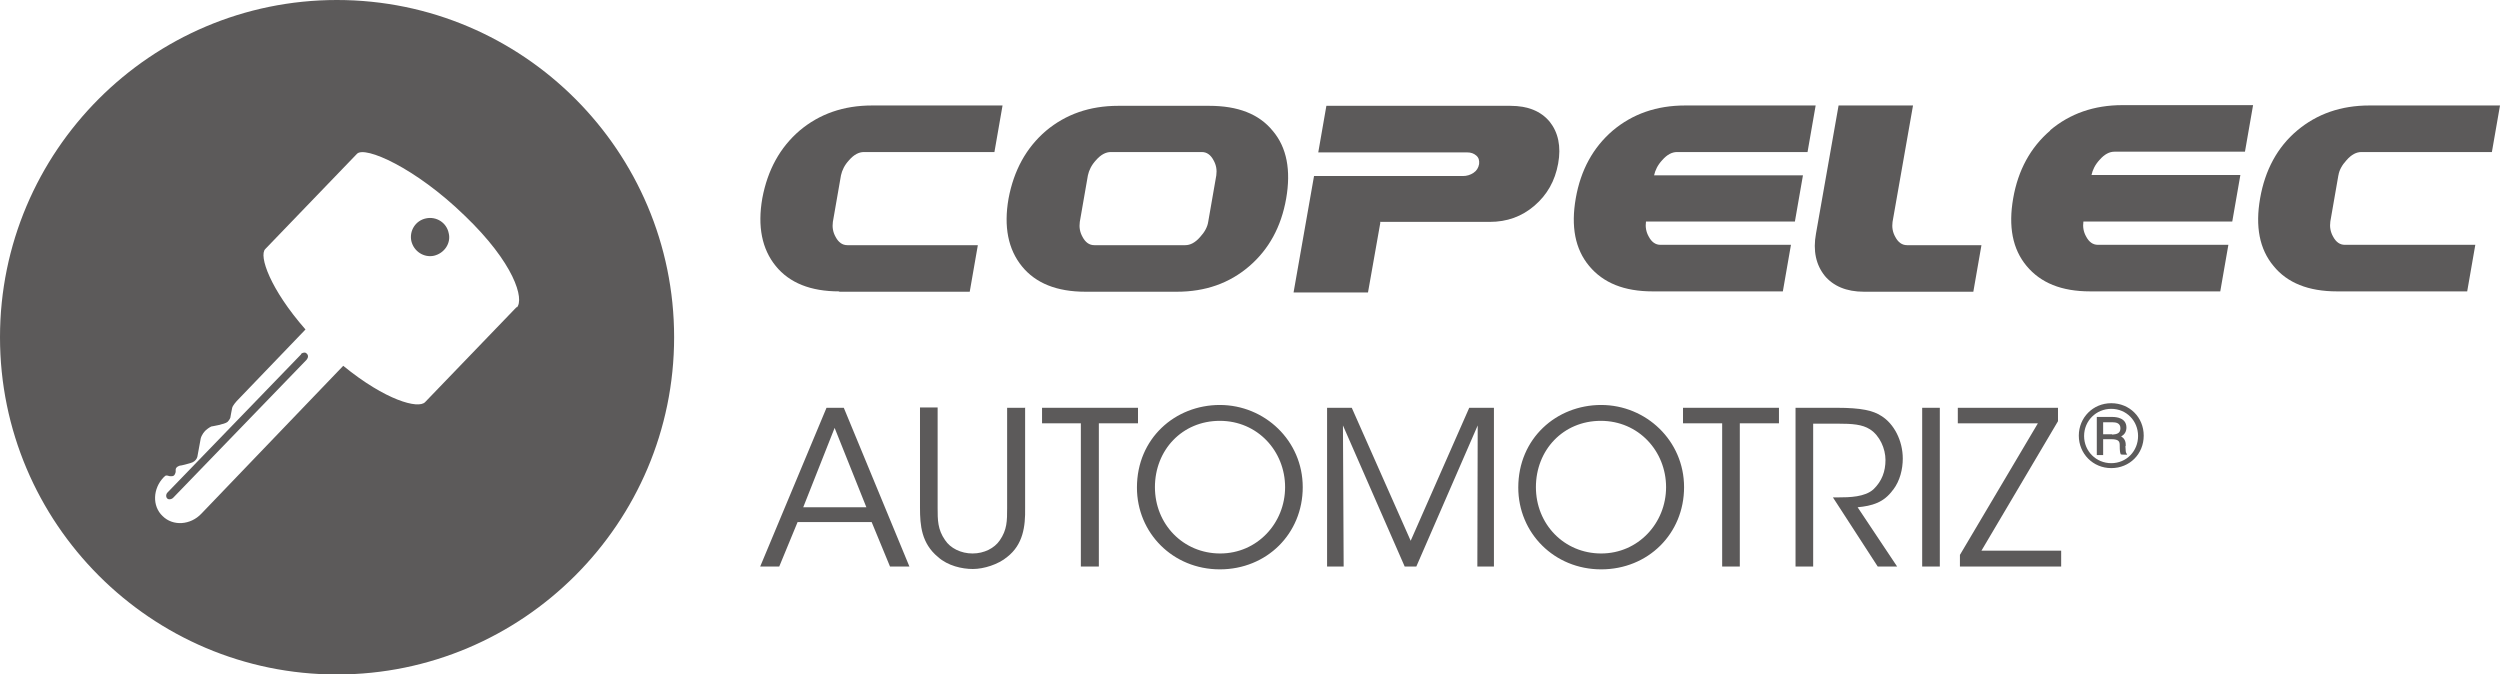 <svg xmlns="http://www.w3.org/2000/svg" viewBox="0 0 708.7 191.2"><defs><style>      .cls-1 {        fill: none;      }      .cls-2 {        fill: #5c5a5a;      }    </style></defs><g><g id="Capa_1"><g><path class="cls-1" d="M598.7,119.6h-2.6v3.4h2.3s.1,0,.2,0c1.2,0,2.3-.4,2.3-1.8s-1.3-1.7-2.3-1.7Z"></path><path class="cls-1" d="M345.8,119.2c-10.7,0-18.4,8.4-18.4,18.8h0c0,10.6,8,18.9,18.5,18.9s18.4-8.6,18.4-18.8-7.8-18.8-18.5-18.8Z"></path><path class="cls-1" d="M453.9,119.2c-10.7,0-18.4,8.4-18.4,18.8h0c0,10.6,8,18.9,18.5,18.9s18.4-8.6,18.4-18.8-7.8-18.8-18.5-18.8Z"></path><polygon class="cls-1" points="227.7 143.8 245.6 143.8 236.6 121.2 227.7 143.8"></polygon><path class="cls-1" d="M310.2,69.5h25.8c1.4,0,2.8-.8,4.2-2.3,1.3-1.4,2-2.8,2.3-4.3h0l2.3-13.2c.2-1.4,0-2.9-.8-4.3-.8-1.6-1.9-2.3-3.3-2.3h-25.8c-1.4,0-2.8.8-4.2,2.3-1.3,1.4-2,2.8-2.3,4.3l-2.3,13.2c-.2,1.4,0,2.9.8,4.3.8,1.6,1.9,2.3,3.3,2.3Z"></path><path class="cls-1" d="M598.5,115.8h0c-4.3,0-7.7,3.4-7.7,7.7s3.4,7.7,7.7,7.7,7.6-3.4,7.6-7.7-3.3-7.7-7.6-7.7ZM601.3,128.9h0c-.2-.5-.2-1.1-.3-2.6,0-1-.1-1.8-2.4-1.8h-2.3v4.5h-1.8v-10.8h4.5c.9,0,3.9.2,3.9,3s-.5,2-1.5,2.5c.8.4,1.2,1.2,1.3,2.4v.4s0,0,0,0c.1,1.6.1,1.8.3,2.1l.2.4h-1.8Z"></path><path class="cls-2" d="M95.5,0C42.8,0,0,42.9,0,95.6s42.8,95.6,95.5,95.6,95.6-42.9,95.6-95.6S148.3,0,95.5,0ZM146.5,87l-26,27c-1.9,2-11.2-.5-23.2-10.3l-40.2,41.9c-3.1,3.3-8.1,3.6-11,.7-3-2.8-2.8-7.8.3-11,0,0,.3-.3.6-.5.5-.1,1,.3,1.6.2.5,0,.7-.2.7-.2,0,0,.6-.5.5-1.5-.1-1,1.2-1.3,1.2-1.3,0,0,.5,0,2.9-.7,2-.5,2.1-2.1,2.1-2.1l.9-4.9s.2-1.1,1.4-2.3c.9-.8,1.6-1.1,1.6-1.1,0,0,3.8-.6,4.6-1.3.6-.6.8-1.2.8-1.2,0,0,.3-1.8.5-2.7.1-.7,1.3-2,1.3-2l19.5-20.3c-10-11.4-13.3-20.9-11.4-22.8l26-27c2.2-2.3,16.5,3.9,30.5,17.5,14.1,13.5,17,23.7,14.8,26.1Z"></path><path class="cls-2" d="M85.4,100.4l-37.9,39.2c-.5.5-.5,1.3-.1,1.7.4.4,1.2.3,1.7-.2l37.8-39.1h0c.5-.6.6-1.3,0-1.8-.3-.4-1.2-.3-1.6.2Z"></path><path class="cls-2" d="M120.8,61.9c-3,.6-4.8,3.5-4.2,6.4.7,3,3.6,4.8,6.4,4.2,3-.7,4.9-3.6,4.2-6.4-.6-3-3.5-4.8-6.4-4.2Z"></path><path class="cls-2" d="M237.9,82.7h37l2.3-13.2h-37c-1.4,0-2.5-.8-3.3-2.3-.8-1.4-1-2.8-.8-4.3l2.3-13.2c.3-1.4,1-2.9,2.3-4.3,1.4-1.6,2.8-2.3,4.2-2.3h37l2.3-13.2h-37c-8.1,0-14.9,2.4-20.5,7.1-5.6,4.8-9.1,11.2-10.6,19.2-1.4,8-.1,14.4,3.8,19.2,3.9,4.8,9.9,7.2,18,7.2Z"></path><path class="cls-2" d="M333.6,82.7c8.1,0,14.9-2.4,20.5-7.2,5.6-4.8,9.1-11.2,10.5-19.2h0c1.4-8,.2-14.5-3.8-19.2-3.9-4.8-9.9-7.1-18-7.1h-25.8c-8.1,0-14.9,2.4-20.5,7.1-5.6,4.8-9.1,11.2-10.6,19.2-1.4,8-.1,14.4,3.8,19.2,3.9,4.8,9.9,7.2,18,7.2h25.8ZM306.1,62.9l2.3-13.2c.3-1.4,1-2.9,2.3-4.3,1.4-1.6,2.8-2.3,4.2-2.3h25.8c1.4,0,2.5.8,3.3,2.3.8,1.4,1,2.8.8,4.3l-2.3,13.2h0c-.2,1.4-1,2.9-2.3,4.3-1.4,1.6-2.8,2.3-4.2,2.3h-25.8c-1.4,0-2.5-.8-3.3-2.3-.8-1.4-1-2.8-.8-4.3Z"></path><path class="cls-2" d="M391.2,62.9h31.1c4.9,0,9.1-1.5,12.7-4.6,3.6-3.1,5.8-7,6.7-11.9h0c.9-4.9,0-8.9-2.4-11.9-2.5-3-6.2-4.5-11.1-4.5h-52.2l-2.3,13.2h42.2c1.1,0,1.9.3,2.6.9.7.6.9,1.4.8,2.4-.2,1.1-.7,1.9-1.6,2.5-.9.6-1.9.9-3,.9h-42.2l-5.8,33h21.1l3.5-19.8Z"></path><path class="cls-2" d="M508.8,62.9l2.3-13.2h-42.2c.3-1.4,1-2.9,2.3-4.3,1.4-1.6,2.8-2.3,4.2-2.3h37l2.3-13.2h-37c-8.1,0-14.9,2.4-20.5,7.1-5.6,4.8-9.1,11.2-10.5,19.2-1.4,8-.2,14.4,3.8,19.2,4,4.8,9.9,7.2,18,7.2h36.9l2.3-13.2h-37c-1.4,0-2.5-.8-3.3-2.3-.8-1.4-1-2.8-.8-4.3h42.2Z"></path><path class="cls-2" d="M517.2,78.1c2.5,3,6.2,4.6,11.2,4.6h31l2.3-13.2h-21.1c-1.4,0-2.5-.8-3.3-2.3-.8-1.4-1-2.8-.8-4.3l5.8-33h-21.1l-6.4,36.3c-.9,4.9,0,8.9,2.5,12Z"></path><path class="cls-2" d="M581.2,37c-5.6,4.8-9.1,11.2-10.5,19.2-1.4,8-.2,14.4,3.8,19.2,4,4.8,9.9,7.2,18,7.2h36.9l2.3-13.2h-37c-1.4,0-2.5-.8-3.3-2.3-.8-1.4-1-2.8-.8-4.3h42.2l2.3-13.2h-42.2c.3-1.4,1-2.9,2.3-4.3,1.4-1.6,2.8-2.3,4.2-2.3h37l2.3-13.2h-37c-8.1,0-14.9,2.4-20.5,7.1Z"></path><path class="cls-2" d="M662.9,49.7c.2-1.4,1-2.9,2.3-4.3,1.4-1.6,2.8-2.3,4.2-2.3h37l2.3-13.2h-37c-8.1,0-14.9,2.4-20.5,7.1s-9.1,11.2-10.5,19.2c-1.4,8-.2,14.4,3.8,19.2,3.9,4.8,9.9,7.2,18,7.2h36.9l2.3-13.2h-37c-1.4,0-2.5-.8-3.3-2.3-.8-1.4-1-2.8-.8-4.3l2.3-13.2Z"></path><path class="cls-2" d="M234.3,115.6l-18.8,45h5.4l5.2-12.6h21l5.2,12.6h5.5l-18.6-45h-4.9ZM227.7,143.8l8.9-22.5h0s0,0,0,0h0s9,22.5,9,22.5h-17.9Z"></path><polygon class="cls-2" points="236.6 121.2 236.6 121.2 236.6 121.2 236.6 121.2"></polygon><path class="cls-2" d="M290.5,115.6h-5v28.5c0,3.5,0,6.1-2.1,9.1-1.5,2.2-4.4,3.7-7.7,3.7s-6.3-1.5-7.8-3.8c-2.1-3-2.1-5.7-2.1-9.1v-28.5h-5v28.5c0,4.9.4,10,5.1,13.9,2.8,2.5,6.8,3.4,9.9,3.4s7.2-1.3,9.7-3.4c4.5-3.5,5.2-8.6,5.1-13.9v-28.5Z"></path><polygon class="cls-2" points="322.6 115.6 295.4 115.6 295.4 120 306.4 120 306.4 160.6 311.5 160.6 311.5 120 322.6 120 322.6 115.6"></polygon><path class="cls-2" d="M345.8,114.8c-12.7,0-23.5,9.5-23.5,23.4h0c0,12.9,10.2,23.2,23.5,23.2s23.5-10.1,23.5-23.3-10.8-23.3-23.5-23.3ZM345.9,156.9c-10.5,0-18.5-8.3-18.5-18.8h0c0-10.5,7.7-18.8,18.4-18.8s18.5,8.6,18.5,18.8-7.9,18.8-18.4,18.8Z"></path><polygon class="cls-2" points="399.9 153.3 383.2 115.6 376.2 115.6 376.2 160.6 380.9 160.6 380.7 120.6 398.2 160.6 401.5 160.6 418.9 120.6 418.8 160.6 423.5 160.6 423.5 115.6 416.5 115.6 399.9 153.3"></polygon><path class="cls-2" d="M453.9,114.8c-12.7,0-23.5,9.5-23.5,23.4h0c0,12.9,10.2,23.2,23.5,23.2s23.5-10.1,23.5-23.3-10.8-23.3-23.5-23.3ZM453.9,156.9c-10.5,0-18.5-8.3-18.5-18.8h0c0-10.5,7.7-18.8,18.4-18.8s18.5,8.6,18.5,18.8-7.9,18.8-18.4,18.8Z"></path><polygon class="cls-2" points="477.1 120 488.2 120 488.2 160.6 493.2 160.6 493.2 120 504.3 120 504.3 115.6 477.1 115.6 477.1 120"></polygon><path class="cls-2" d="M536.7,138.8c1.9-2.5,2.7-5.8,2.7-8.8,0-5.1-2.5-9.9-6.1-12.1-2.3-1.5-5.6-2.3-12.6-2.3h-11.7v45h5v-40.5h7c4.1,0,6.9.2,9.1,1.6,2.8,1.8,4.4,5.5,4.4,8.7s-1,6-3.4,8.3c-2.4,2.2-6.8,2.3-10,2.3h-1.5l12.7,19.6h5.5l-11.2-16.8c4.1-.4,7.4-1.3,10-4.9Z"></path><rect class="cls-2" x="544.9" y="115.6" width="5" height="45"></rect><polygon class="cls-2" points="583.4 119.4 583.4 115.6 555 115.6 555 120 577.7 120 555.6 157.3 555.6 160.6 584.3 160.6 584.3 156.1 561.7 156.1 583.4 119.4"></polygon><path class="cls-2" d="M598.5,114.3h0c-5.2,0-9.2,4.1-9.2,9.2s4,9.2,9.2,9.2,9.2-4,9.2-9.2-4-9.2-9.2-9.2ZM598.5,131.3c-4.3,0-7.7-3.4-7.7-7.7s3.4-7.7,7.7-7.7h0c4.3,0,7.6,3.4,7.6,7.7s-3.3,7.7-7.6,7.7Z"></path><path class="cls-2" d="M602.6,126.5h0s0-.4,0-.4c0-1.2-.5-1.9-1.3-2.4,1-.5,1.5-1.4,1.5-2.5,0-2.8-3-3-3.9-3h-4.5v10.8h1.8v-4.5h2.3c2.3,0,2.4.8,2.4,1.8,0,1.5.1,2.1.3,2.5h0c0,.1,1.8.1,1.8.1l-.2-.4c-.2-.3-.2-.5-.3-2.1ZM598.7,123.1c0,0-.2,0-.2,0h-2.3v-3.4h2.6c1,0,2.3.2,2.3,1.7s-1.1,1.7-2.3,1.8Z"></path></g></g></g></svg>